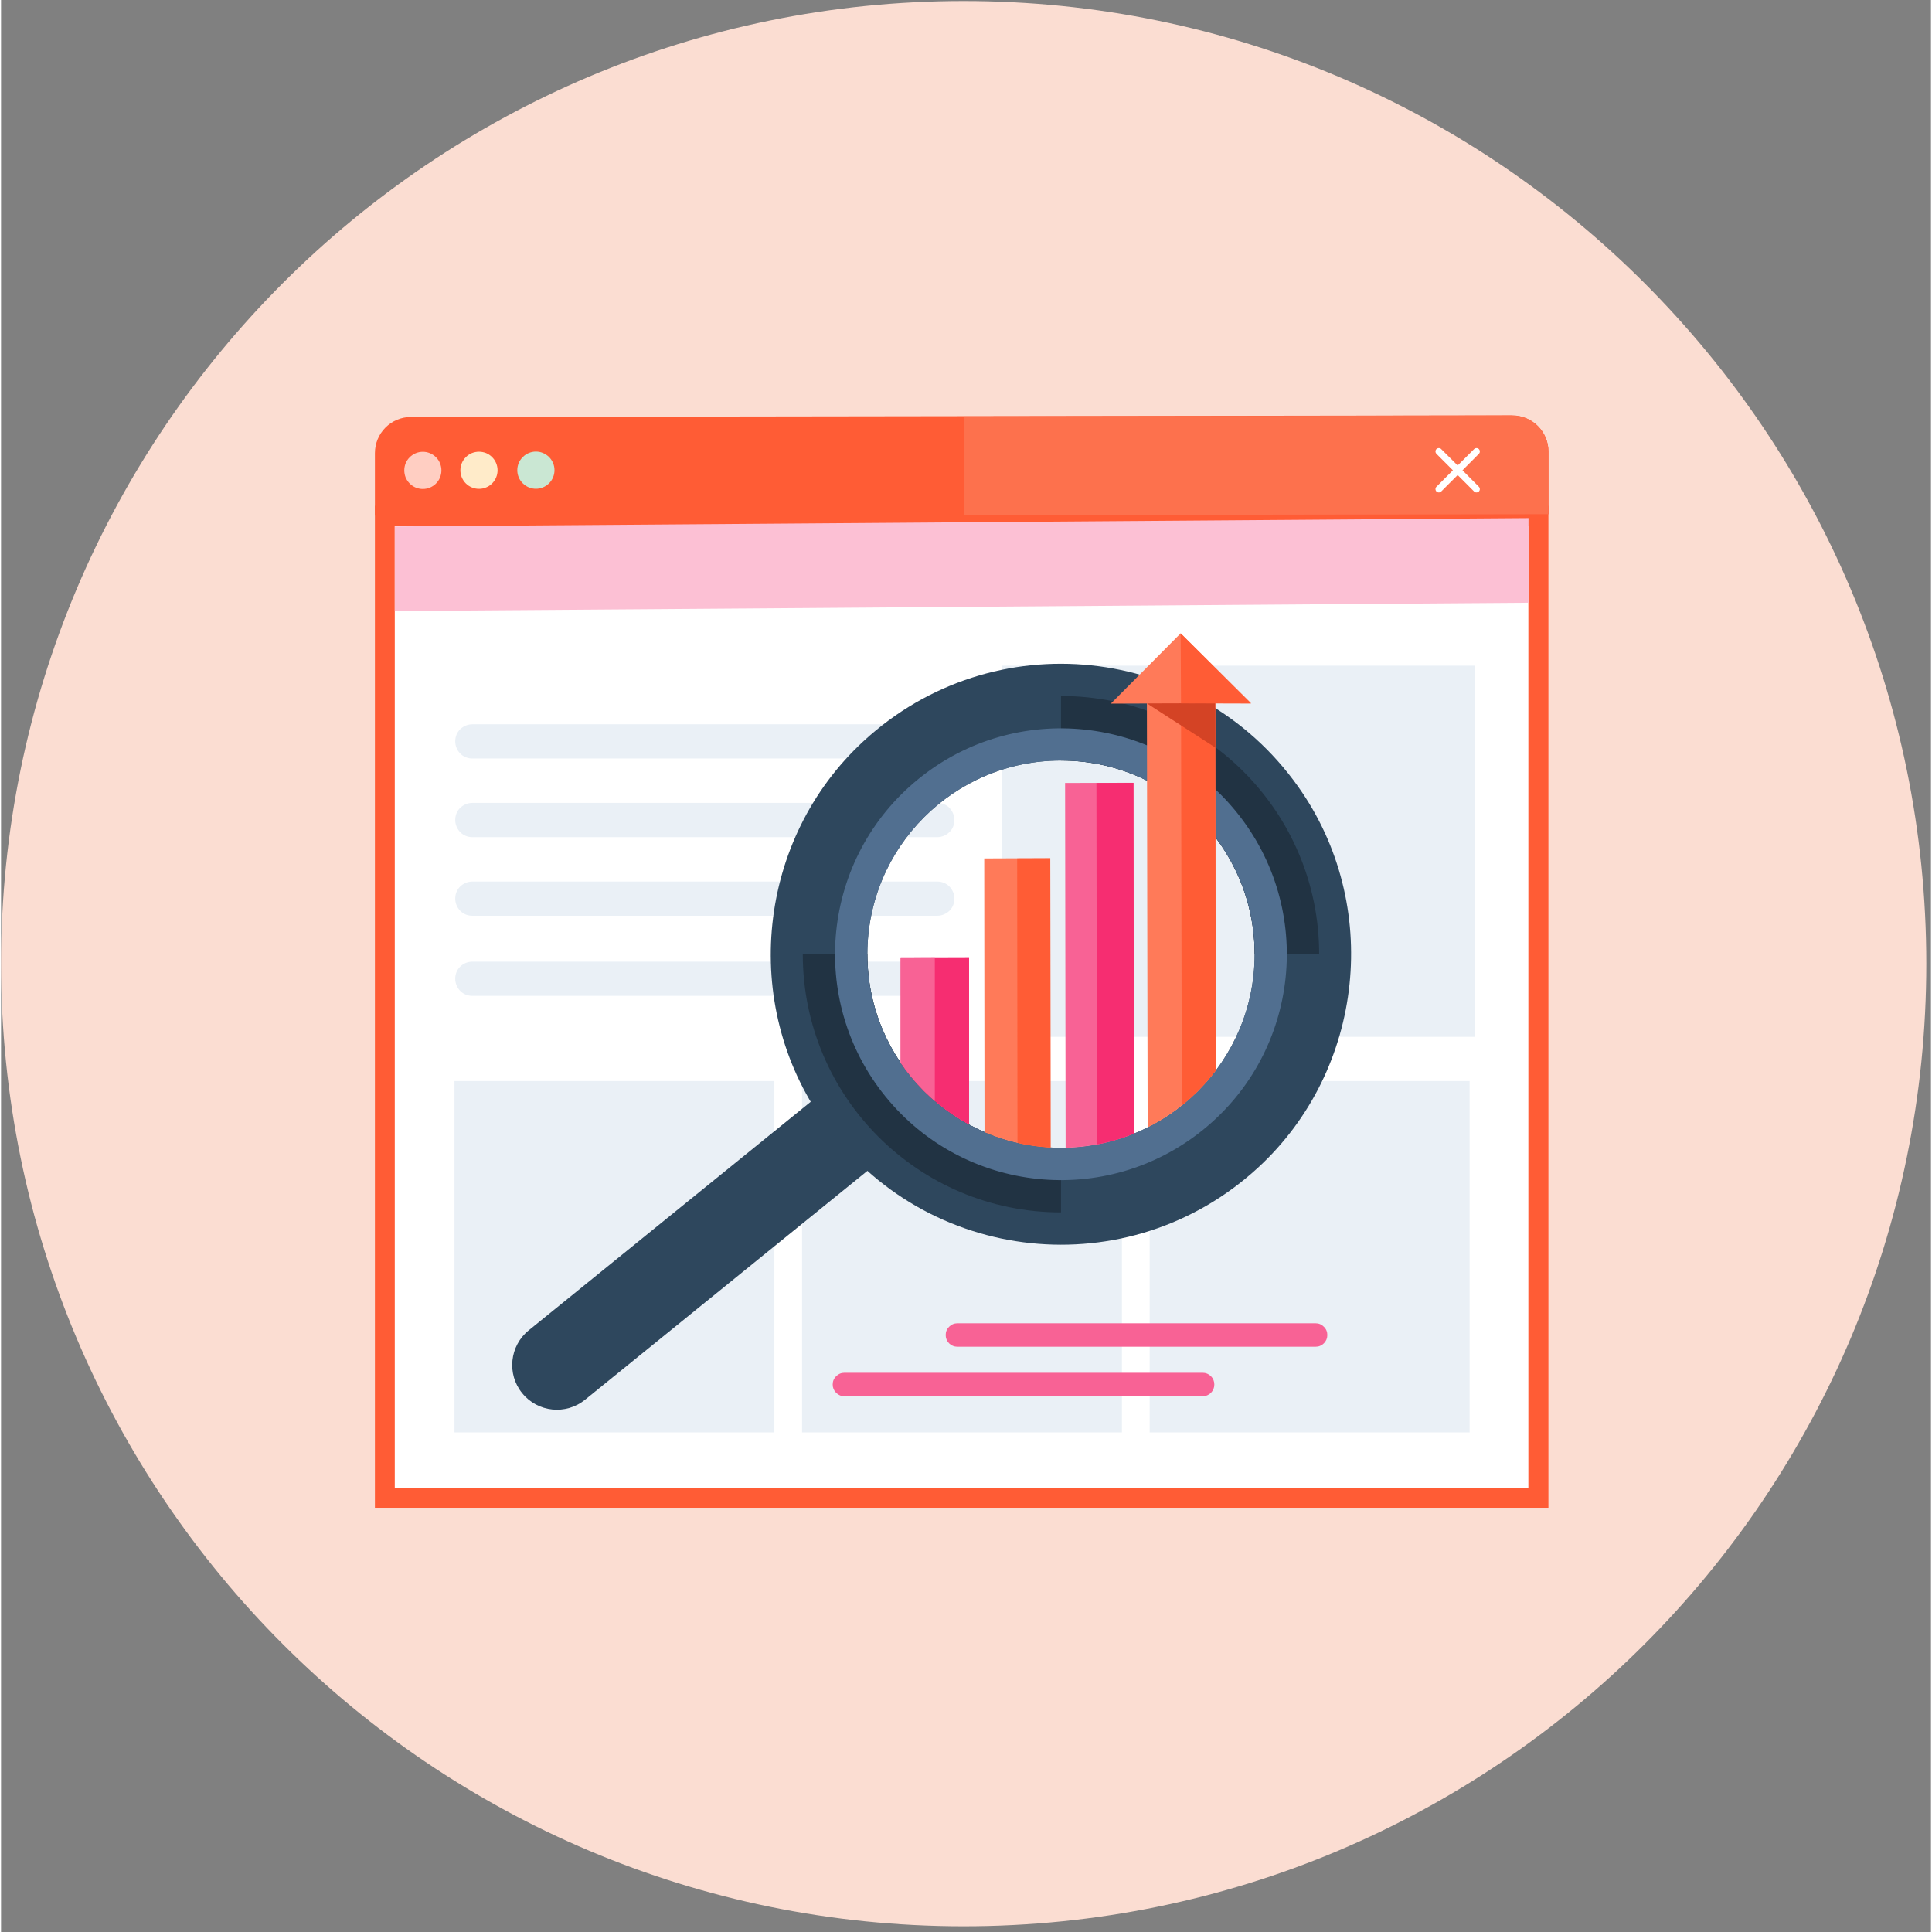 <svg xmlns="http://www.w3.org/2000/svg" xmlns:xlink="http://www.w3.org/1999/xlink" width="148" zoomAndPan="magnify" viewBox="0 0 110.88 111" height="148" preserveAspectRatio="xMidYMid meet" version="1.0"><rect x="0" y="0" width="110.88" height="111" fill="#808080" stroke="none"/><defs><clipPath id="35828d9f6c"><path d="M 0 0.059 L 110.613 0.059 L 110.613 110.672 L 0 110.672 Z M 0 0.059 " clip-rule="nonzero"/></clipPath><clipPath id="4077157cf3"><path d="M 55.305 0.059 C 24.762 0.059 0 24.82 0 55.367 C 0 85.91 24.762 110.672 55.305 110.672 C 85.852 110.672 110.613 85.91 110.613 55.367 C 110.613 24.82 85.852 0.059 55.305 0.059 Z M 55.305 0.059 " clip-rule="nonzero"/></clipPath><clipPath id="42fe3ebfde"><path d="M 60 39.516 L 75.98 39.516 L 75.98 55 L 60 55 Z M 60 39.516 " clip-rule="nonzero"/></clipPath><clipPath id="d7ef099c83"><path d="M 75.73 54.82 C 75.73 63.016 69.09 69.656 60.898 69.656 C 52.707 69.656 46.062 63.016 46.062 54.82 C 46.062 46.629 52.707 39.988 60.898 39.988 C 69.09 39.988 75.73 46.629 75.73 54.82 Z M 49.773 54.82 C 49.773 60.969 54.75 65.945 60.898 65.945 C 67.043 65.945 72.023 60.969 72.023 54.82 C 72.023 48.676 67.043 43.695 60.898 43.695 C 54.75 43.695 49.773 48.676 49.773 54.82 Z M 49.773 54.82 " clip-rule="nonzero"/></clipPath><clipPath id="9680333279"><path d="M 46 54 L 61 54 L 61 69.859 L 46 69.859 Z M 46 54 " clip-rule="nonzero"/></clipPath><clipPath id="a9c2c492f6"><path d="M 75.73 54.82 C 75.73 63.016 69.09 69.656 60.898 69.656 C 52.707 69.656 46.062 63.016 46.062 54.82 C 46.062 46.629 52.707 39.988 60.898 39.988 C 69.09 39.988 75.73 46.629 75.73 54.82 Z M 49.773 54.82 C 49.773 60.969 54.75 65.945 60.898 65.945 C 67.043 65.945 72.023 60.969 72.023 54.82 C 72.023 48.676 67.043 43.695 60.898 43.695 C 54.75 43.695 49.773 48.676 49.773 54.82 Z M 49.773 54.82 " clip-rule="nonzero"/></clipPath><clipPath id="f7fcbc35e0"><path d="M 61 44 L 66 44 L 66 66 L 61 66 Z M 61 44 " clip-rule="nonzero"/></clipPath><clipPath id="d3c8972105"><path d="M 49.773 54.82 C 49.773 60.969 54.75 65.945 60.898 65.945 C 67.043 65.945 72.023 60.969 72.023 54.82 C 72.023 48.676 75.152 35.746 69.012 35.746 C 62.863 35.746 49.773 48.676 49.773 54.82 Z M 49.773 54.82 " clip-rule="nonzero"/></clipPath><clipPath id="a2becee4e2"><path d="M 56 49 L 61 49 L 61 66 L 56 66 Z M 56 49 " clip-rule="nonzero"/></clipPath><clipPath id="630611ce7f"><path d="M 49.773 54.82 C 49.773 60.969 54.75 65.945 60.898 65.945 C 67.043 65.945 72.023 60.969 72.023 54.82 C 72.023 48.676 75.152 35.746 69.012 35.746 C 62.863 35.746 49.773 48.676 49.773 54.82 Z M 49.773 54.82 " clip-rule="nonzero"/></clipPath><clipPath id="372eac8e42"><path d="M 51 55 L 56 55 L 56 66 L 51 66 Z M 51 55 " clip-rule="nonzero"/></clipPath><clipPath id="9f89a27351"><path d="M 49.773 54.82 C 49.773 60.969 54.75 65.945 60.898 65.945 C 67.043 65.945 72.023 60.969 72.023 54.82 C 72.023 48.676 75.152 35.746 69.012 35.746 C 62.863 35.746 49.773 48.676 49.773 54.82 Z M 49.773 54.82 " clip-rule="nonzero"/></clipPath><clipPath id="ecf032437e"><path d="M 51 55 L 54 55 L 54 66 L 51 66 Z M 51 55 " clip-rule="nonzero"/></clipPath><clipPath id="e5a447d59a"><path d="M 49.773 54.82 C 49.773 60.969 54.75 65.945 60.898 65.945 C 67.043 65.945 72.023 60.969 72.023 54.82 C 72.023 48.676 75.152 35.746 69.012 35.746 C 62.863 35.746 49.773 48.676 49.773 54.82 Z M 49.773 54.82 " clip-rule="nonzero"/></clipPath><clipPath id="261d8dfd61"><path d="M 58 49 L 61 49 L 61 66 L 58 66 Z M 58 49 " clip-rule="nonzero"/></clipPath><clipPath id="eb1df5f5b1"><path d="M 49.773 54.82 C 49.773 60.969 54.75 65.945 60.898 65.945 C 67.043 65.945 72.023 60.969 72.023 54.82 C 72.023 48.676 75.152 35.746 69.012 35.746 C 62.863 35.746 49.773 48.676 49.773 54.82 Z M 49.773 54.82 " clip-rule="nonzero"/></clipPath><clipPath id="461bed7f68"><path d="M 62 44 L 66 44 L 66 66 L 62 66 Z M 62 44 " clip-rule="nonzero"/></clipPath><clipPath id="c0e8c9f7de"><path d="M 49.773 54.82 C 49.773 60.969 54.75 65.945 60.898 65.945 C 67.043 65.945 72.023 60.969 72.023 54.82 C 72.023 48.676 75.152 35.746 69.012 35.746 C 62.863 35.746 49.773 48.676 49.773 54.82 Z M 49.773 54.82 " clip-rule="nonzero"/></clipPath><clipPath id="f5fe56c1e9"><path d="M 65 39 L 70 39 L 70 66 L 65 66 Z M 65 39 " clip-rule="nonzero"/></clipPath><clipPath id="f960a103c2"><path d="M 49.773 54.82 C 49.773 60.969 54.75 65.945 60.898 65.945 C 67.043 65.945 72.023 60.969 72.023 54.82 C 72.023 48.676 75.152 35.746 69.012 35.746 C 62.863 35.746 49.773 48.676 49.773 54.82 Z M 49.773 54.82 " clip-rule="nonzero"/></clipPath><clipPath id="4d8a66aaec"><path d="M 67 39 L 70 39 L 70 66 L 67 66 Z M 67 39 " clip-rule="nonzero"/></clipPath><clipPath id="959b3bebeb"><path d="M 49.773 54.82 C 49.773 60.969 54.75 65.945 60.898 65.945 C 67.043 65.945 72.023 60.969 72.023 54.82 C 72.023 48.676 75.152 35.746 69.012 35.746 C 62.863 35.746 49.773 48.676 49.773 54.82 Z M 49.773 54.82 " clip-rule="nonzero"/></clipPath><clipPath id="526eed9125"><path d="M 63 36 L 72 36 L 72 41 L 63 41 Z M 63 36 " clip-rule="nonzero"/></clipPath><clipPath id="2b6f98da9d"><path d="M 49.773 54.82 C 49.773 60.969 54.75 65.945 60.898 65.945 C 67.043 65.945 72.023 60.969 72.023 54.82 C 72.023 48.676 75.152 35.746 69.012 35.746 C 62.863 35.746 49.773 48.676 49.773 54.82 Z M 49.773 54.82 " clip-rule="nonzero"/></clipPath><clipPath id="ac88ef73d9"><path d="M 65 40 L 70 40 L 70 43 L 65 43 Z M 65 40 " clip-rule="nonzero"/></clipPath><clipPath id="fae08f982a"><path d="M 49.773 54.82 C 49.773 60.969 54.75 65.945 60.898 65.945 C 67.043 65.945 72.023 60.969 72.023 54.82 C 72.023 48.676 75.152 35.746 69.012 35.746 C 62.863 35.746 49.773 48.676 49.773 54.82 Z M 49.773 54.82 " clip-rule="nonzero"/></clipPath><clipPath id="c91c45e7fc"><path d="M 67 36 L 72 36 L 72 41 L 67 41 Z M 67 36 " clip-rule="nonzero"/></clipPath><clipPath id="2fea7e4a13"><path d="M 49.773 54.82 C 49.773 60.969 54.75 65.945 60.898 65.945 C 67.043 65.945 72.023 60.969 72.023 54.82 C 72.023 48.676 75.152 35.746 69.012 35.746 C 62.863 35.746 49.773 48.676 49.773 54.82 Z M 49.773 54.82 " clip-rule="nonzero"/></clipPath></defs><g clip-path="url(#35828d9f6c)"><g clip-path="url(#4077157cf3)"><path fill="#fbddd2" d="M 0 0.059 L 110.613 0.059 L 110.613 110.672 L 0 110.672 Z M 0 0.059 " fill-opacity="1" fill-rule="nonzero"/></g></g><path fill="#ff5c35" d="M 88.902 29.535 L 21.48 29.625 L 21.48 26.035 C 21.48 24.891 22.402 23.961 23.547 23.957 L 86.824 23.867 C 87.969 23.867 88.902 24.793 88.902 25.941 Z M 88.902 29.535 " fill-opacity="1" fill-rule="nonzero"/><path fill="#ffffff" d="M 22.055 29.633 L 88.328 29.633 L 88.328 86.051 L 22.055 86.051 Z M 22.055 29.633 " fill-opacity="1" fill-rule="nonzero"/><path fill="#ffffff" d="M 55.316 29.633 L 88.324 29.633 L 88.324 86.051 L 55.316 86.051 Z M 55.316 29.633 " fill-opacity="1" fill-rule="nonzero"/><path fill="#ffffff" d="M 55.316 57.84 L 88.324 57.84 L 88.324 86.051 L 55.316 86.051 Z M 55.316 57.84 " fill-opacity="1" fill-rule="nonzero"/><path fill="#ff5c35" d="M 88.898 86.625 L 21.48 86.625 L 21.48 29.059 L 88.902 29.059 L 88.902 86.625 Z M 22.621 85.48 L 87.75 85.48 L 87.75 30.207 L 22.621 30.207 L 22.621 85.484 Z M 22.621 85.48 " fill-opacity="1" fill-rule="nonzero"/><path fill="#fd714d" d="M 86.824 23.871 L 55.324 23.93 L 55.324 29.598 L 88.906 29.543 L 88.906 25.953 C 88.906 24.805 87.977 23.879 86.828 23.879 Z M 86.824 23.871 " fill-opacity="1" fill-rule="nonzero"/><path fill="#ffffff" d="M 84.906 25.801 C 84.836 25.727 84.711 25.727 84.633 25.801 L 83.688 26.742 L 82.742 25.801 C 82.672 25.727 82.547 25.727 82.469 25.801 C 82.395 25.875 82.395 25.996 82.469 26.074 L 83.414 27.02 L 82.469 27.965 C 82.395 28.035 82.395 28.16 82.469 28.238 C 82.543 28.312 82.664 28.312 82.742 28.238 L 83.688 27.293 L 84.633 28.238 C 84.703 28.312 84.828 28.312 84.906 28.238 C 84.98 28.164 84.98 28.043 84.906 27.965 L 83.965 27.02 L 84.906 26.074 C 84.98 26.004 84.98 25.879 84.906 25.801 Z M 84.906 25.801 " fill-opacity="1" fill-rule="nonzero"/><path fill="#ffcec2" d="M 25.301 27.023 C 25.301 27.168 25.273 27.301 25.219 27.434 C 25.168 27.562 25.09 27.68 24.988 27.781 C 24.891 27.879 24.773 27.957 24.645 28.012 C 24.512 28.066 24.375 28.094 24.234 28.094 C 24.094 28.094 23.957 28.066 23.824 28.012 C 23.695 27.957 23.578 27.879 23.48 27.781 C 23.379 27.68 23.301 27.562 23.246 27.434 C 23.195 27.301 23.168 27.168 23.168 27.023 C 23.168 26.883 23.195 26.746 23.246 26.617 C 23.301 26.484 23.379 26.371 23.48 26.27 C 23.578 26.172 23.695 26.094 23.824 26.039 C 23.957 25.984 24.094 25.957 24.234 25.957 C 24.375 25.957 24.512 25.984 24.645 26.039 C 24.773 26.094 24.891 26.172 24.988 26.27 C 25.09 26.371 25.168 26.484 25.219 26.617 C 25.273 26.746 25.301 26.883 25.301 27.023 Z M 25.301 27.023 " fill-opacity="1" fill-rule="nonzero"/><path fill="#ffebc9" d="M 28.527 27.02 C 28.527 27.16 28.5 27.297 28.445 27.43 C 28.391 27.559 28.312 27.676 28.215 27.773 C 28.113 27.875 28 27.953 27.867 28.004 C 27.738 28.059 27.602 28.086 27.461 28.086 C 27.316 28.086 27.184 28.059 27.051 28.004 C 26.922 27.953 26.805 27.875 26.703 27.773 C 26.605 27.676 26.527 27.559 26.473 27.43 C 26.418 27.297 26.391 27.16 26.391 27.02 C 26.391 26.879 26.418 26.742 26.473 26.609 C 26.527 26.48 26.605 26.363 26.703 26.266 C 26.805 26.164 26.922 26.086 27.051 26.031 C 27.184 25.98 27.316 25.953 27.461 25.953 C 27.602 25.953 27.738 25.98 27.867 26.031 C 28 26.086 28.113 26.164 28.215 26.266 C 28.312 26.363 28.391 26.48 28.445 26.609 C 28.5 26.742 28.527 26.879 28.527 27.02 Z M 28.527 27.02 " fill-opacity="1" fill-rule="nonzero"/><path fill="#cae7d3" d="M 31.797 27.016 C 31.797 27.156 31.77 27.293 31.715 27.422 C 31.66 27.555 31.586 27.668 31.484 27.77 C 31.383 27.867 31.27 27.945 31.137 28 C 31.008 28.055 30.871 28.082 30.73 28.082 C 30.59 28.082 30.453 28.055 30.32 28 C 30.191 27.945 30.074 27.867 29.977 27.77 C 29.875 27.668 29.797 27.555 29.742 27.422 C 29.688 27.293 29.66 27.156 29.66 27.016 C 29.66 26.871 29.688 26.734 29.742 26.605 C 29.797 26.473 29.875 26.359 29.977 26.258 C 30.074 26.16 30.191 26.082 30.32 26.027 C 30.453 25.973 30.59 25.945 30.73 25.945 C 30.871 25.945 31.008 25.973 31.137 26.027 C 31.27 26.082 31.383 26.16 31.484 26.258 C 31.586 26.359 31.66 26.473 31.715 26.605 C 31.77 26.734 31.797 26.871 31.797 27.016 Z M 31.797 27.016 " fill-opacity="1" fill-rule="nonzero"/><path fill="#fcc0d4" d="M 87.758 34.629 L 22.621 35.105 L 22.621 30.246 L 87.758 29.766 Z M 87.758 34.629 " fill-opacity="1" fill-rule="nonzero"/><path fill="#eaf0f6" d="M 57.52 38.246 L 84.656 38.246 L 84.656 59.57 L 57.52 59.57 Z M 57.52 38.246 " fill-opacity="1" fill-rule="nonzero"/><path fill="#eaf0f6" d="M 26.051 62.109 L 44.43 62.109 L 44.43 82.297 L 26.051 82.297 Z M 26.051 62.109 " fill-opacity="1" fill-rule="nonzero"/><path fill="#eaf0f6" d="M 46.02 62.109 L 64.398 62.109 L 64.398 82.297 L 46.02 82.297 Z M 46.02 62.109 " fill-opacity="1" fill-rule="nonzero"/><path fill="#eaf0f6" d="M 65.992 62.109 L 84.375 62.109 L 84.375 82.297 L 65.992 82.297 Z M 65.992 62.109 " fill-opacity="1" fill-rule="nonzero"/><path fill="#eaf0f6" d="M 27.078 43.578 L 32.32 43.578 C 32.32 43.578 53.789 43.578 53.789 43.578 C 54.059 43.578 54.305 43.465 54.488 43.293 C 54.668 43.117 54.773 42.871 54.773 42.594 C 54.773 42.324 54.66 42.078 54.488 41.898 C 54.312 41.719 54.066 41.613 53.789 41.613 L 32.32 41.613 C 32.32 41.613 27.078 41.613 27.078 41.613 C 26.809 41.613 26.559 41.723 26.379 41.898 C 26.199 42.074 26.094 42.32 26.094 42.594 C 26.094 42.863 26.207 43.113 26.379 43.293 C 26.555 43.473 26.801 43.578 27.078 43.578 Z M 27.078 43.578 " fill-opacity="1" fill-rule="nonzero"/><path fill="#eaf0f6" d="M 27.078 48.098 L 32.32 48.098 C 32.32 48.098 53.789 48.098 53.789 48.098 C 54.059 48.098 54.305 47.984 54.488 47.809 C 54.668 47.637 54.773 47.387 54.773 47.113 C 54.773 46.844 54.66 46.594 54.488 46.414 C 54.312 46.234 54.066 46.129 53.789 46.129 L 32.32 46.129 C 32.32 46.129 27.078 46.129 27.078 46.129 C 26.809 46.129 26.559 46.242 26.379 46.414 C 26.199 46.59 26.094 46.836 26.094 47.113 C 26.094 47.383 26.207 47.629 26.379 47.809 C 26.555 47.988 26.801 48.098 27.078 48.098 Z M 27.078 48.098 " fill-opacity="1" fill-rule="nonzero"/><path fill="#eaf0f6" d="M 27.078 52.613 L 32.32 52.613 C 32.32 52.613 53.789 52.613 53.789 52.613 C 54.059 52.613 54.305 52.5 54.488 52.328 C 54.668 52.152 54.773 51.906 54.773 51.629 C 54.773 51.359 54.66 51.113 54.488 50.934 C 54.312 50.754 54.066 50.648 53.789 50.648 L 32.32 50.648 C 32.32 50.648 27.078 50.648 27.078 50.648 C 26.809 50.648 26.559 50.758 26.379 50.934 C 26.199 51.109 26.094 51.355 26.094 51.629 C 26.094 51.898 26.207 52.148 26.379 52.328 C 26.555 52.508 26.801 52.613 27.078 52.613 Z M 27.078 52.613 " fill-opacity="1" fill-rule="nonzero"/><path fill="#eaf0f6" d="M 27.078 57.215 L 32.32 57.215 C 32.32 57.215 53.789 57.215 53.789 57.215 C 54.059 57.215 54.305 57.102 54.488 56.93 C 54.668 56.754 54.773 56.508 54.773 56.23 C 54.773 55.961 54.66 55.715 54.488 55.535 C 54.312 55.355 54.066 55.25 53.789 55.25 L 32.32 55.25 C 32.32 55.25 27.078 55.25 27.078 55.25 C 26.809 55.25 26.559 55.359 26.379 55.535 C 26.199 55.711 26.094 55.957 26.094 56.23 C 26.094 56.5 26.207 56.75 26.379 56.93 C 26.555 57.109 26.801 57.215 27.078 57.215 Z M 27.078 57.215 " fill-opacity="1" fill-rule="nonzero"/><path fill="#f86295" d="M 54.945 76.027 L 75.523 76.027 C 75.711 76.027 75.867 76.094 76 76.227 C 76.133 76.355 76.199 76.516 76.199 76.703 C 76.199 76.887 76.133 77.047 76 77.18 C 75.867 77.309 75.711 77.375 75.523 77.375 L 54.945 77.375 C 54.762 77.375 54.602 77.309 54.469 77.18 C 54.34 77.047 54.273 76.887 54.273 76.703 C 54.273 76.516 54.34 76.355 54.469 76.227 C 54.602 76.094 54.762 76.027 54.945 76.027 Z M 54.945 76.027 " fill-opacity="1" fill-rule="nonzero"/><path fill="#f86295" d="M 48.457 78.871 L 69.035 78.871 C 69.219 78.871 69.379 78.938 69.512 79.066 C 69.641 79.199 69.707 79.359 69.707 79.547 C 69.707 79.73 69.641 79.891 69.512 80.023 C 69.379 80.152 69.219 80.219 69.035 80.219 L 48.457 80.219 C 48.27 80.219 48.113 80.152 47.98 80.023 C 47.848 79.891 47.781 79.73 47.781 79.547 C 47.781 79.359 47.848 79.199 47.98 79.066 C 48.113 78.938 48.27 78.871 48.457 78.871 Z M 48.457 78.871 " fill-opacity="1" fill-rule="nonzero"/><path fill="#2e475d" d="M 50.348 63.184 L 50.66 63.566 C 51.465 64.562 51.312 66.023 50.316 66.832 L 33.551 80.422 C 32.453 81.312 30.832 81.145 29.941 80.043 C 29.047 78.945 29.219 77.324 30.316 76.434 L 47.082 62.844 C 48.078 62.035 49.539 62.188 50.348 63.184 Z M 50.348 63.184 " fill-opacity="1" fill-rule="nonzero"/><path fill="#2e475d" d="M 74.512 45.18 C 68.664 36.953 56.988 35.734 49.562 42.574 C 43.445 48.207 42.449 57.688 47.277 64.469 C 53.125 72.695 64.805 73.914 72.227 67.078 C 78.344 61.441 79.34 51.961 74.512 45.18 Z M 60.898 65.945 C 54.75 65.945 49.773 60.969 49.773 54.82 C 49.773 48.676 54.75 43.695 60.898 43.695 C 67.043 43.695 72.023 48.676 72.023 54.82 C 72.023 60.969 67.043 65.945 60.898 65.945 Z M 60.898 65.945 " fill-opacity="1" fill-rule="nonzero"/><g clip-path="url(#42fe3ebfde)"><g clip-path="url(#d7ef099c83)"><path fill="#213343" d="M 60.898 38.141 L 77.586 38.141 L 77.586 54.828 L 60.898 54.828 Z M 60.898 38.141 " fill-opacity="1" fill-rule="nonzero"/></g></g><g clip-path="url(#9680333279)"><g clip-path="url(#a9c2c492f6)"><path fill="#213343" d="M 44.211 54.82 L 60.898 54.82 L 60.898 71.512 L 44.211 71.512 Z M 44.211 54.82 " fill-opacity="1" fill-rule="nonzero"/></g></g><path fill="#516f90" d="M 70.977 46.652 C 66.465 41.082 58.289 40.23 52.723 44.742 C 47.152 49.254 46.301 57.43 50.812 62.996 C 55.324 68.566 63.5 69.418 69.066 64.906 C 74.637 60.395 75.488 52.219 70.977 46.652 Z M 60.898 65.945 C 54.75 65.945 49.773 60.969 49.773 54.82 C 49.773 48.676 54.75 43.695 60.898 43.695 C 67.043 43.695 72.023 48.676 72.023 54.82 C 72.023 60.969 67.043 65.945 60.898 65.945 Z M 60.898 65.945 " fill-opacity="1" fill-rule="nonzero"/><g clip-path="url(#f7fcbc35e0)"><g clip-path="url(#d3c8972105)"><path fill="#f86295" d="M 65.094 68.902 L 61.168 68.914 L 61.133 44.984 L 65.062 44.973 Z M 65.094 68.902 " fill-opacity="1" fill-rule="nonzero"/></g></g><g clip-path="url(#a2becee4e2)"><g clip-path="url(#630611ce7f)"><path fill="#ff7a59" d="M 60.301 68.902 L 56.508 68.914 L 56.488 49.32 L 60.281 49.305 Z M 60.301 68.902 " fill-opacity="1" fill-rule="nonzero"/></g></g><g clip-path="url(#372eac8e42)"><g clip-path="url(#9f89a27351)"><path fill="#f62d71" d="M 55.617 68.898 L 51.688 68.914 L 51.688 55.051 L 55.617 55.039 Z M 55.617 68.898 " fill-opacity="1" fill-rule="nonzero"/></g></g><g clip-path="url(#ecf032437e)"><g clip-path="url(#e5a447d59a)"><path fill="#f86295" d="M 53.648 68.91 L 51.688 68.914 L 51.688 55.051 L 53.648 55.047 Z M 53.648 68.91 " fill-opacity="1" fill-rule="nonzero"/></g></g><g clip-path="url(#261d8dfd61)"><g clip-path="url(#eb1df5f5b1)"><path fill="#ff5c35" d="M 60.301 68.91 L 58.402 68.914 L 58.379 49.32 L 60.281 49.316 Z M 60.301 68.91 " fill-opacity="1" fill-rule="nonzero"/></g></g><g clip-path="url(#461bed7f68)"><g clip-path="url(#c0e8c9f7de)"><path fill="#f62d71" d="M 65.094 68.91 L 62.965 68.914 L 62.934 44.984 L 65.062 44.977 Z M 65.094 68.91 " fill-opacity="1" fill-rule="nonzero"/></g></g><g clip-path="url(#f5fe56c1e9)"><g clip-path="url(#f960a103c2)"><path fill="#ff7a59" d="M 65.883 68.914 L 69.809 68.898 L 69.758 39.922 L 65.832 39.93 Z M 65.883 68.914 " fill-opacity="1" fill-rule="nonzero"/></g></g><g clip-path="url(#4d8a66aaec)"><g clip-path="url(#959b3bebeb)"><path fill="#ff5c35" d="M 67.848 68.91 L 69.809 68.898 L 69.758 39.922 L 67.793 39.926 Z M 67.848 68.91 " fill-opacity="1" fill-rule="nonzero"/></g></g><g clip-path="url(#526eed9125)"><g clip-path="url(#2b6f98da9d)"><path fill="#ff7a59" d="M 71.816 40.398 L 67.773 36.387 L 63.762 40.426 Z M 71.816 40.398 " fill-opacity="1" fill-rule="nonzero"/></g></g><g clip-path="url(#ac88ef73d9)"><g clip-path="url(#fae08f982a)"><path fill="#d44325" d="M 65.836 40.414 L 69.758 40.402 L 69.77 42.953 Z M 65.836 40.414 " fill-opacity="1" fill-rule="nonzero"/></g></g><g clip-path="url(#c91c45e7fc)"><g clip-path="url(#2fea7e4a13)"><path fill="#ff5c35" d="M 71.816 40.422 L 67.773 36.387 L 67.793 40.41 Z M 71.816 40.422 " fill-opacity="1" fill-rule="nonzero"/></g></g></svg>